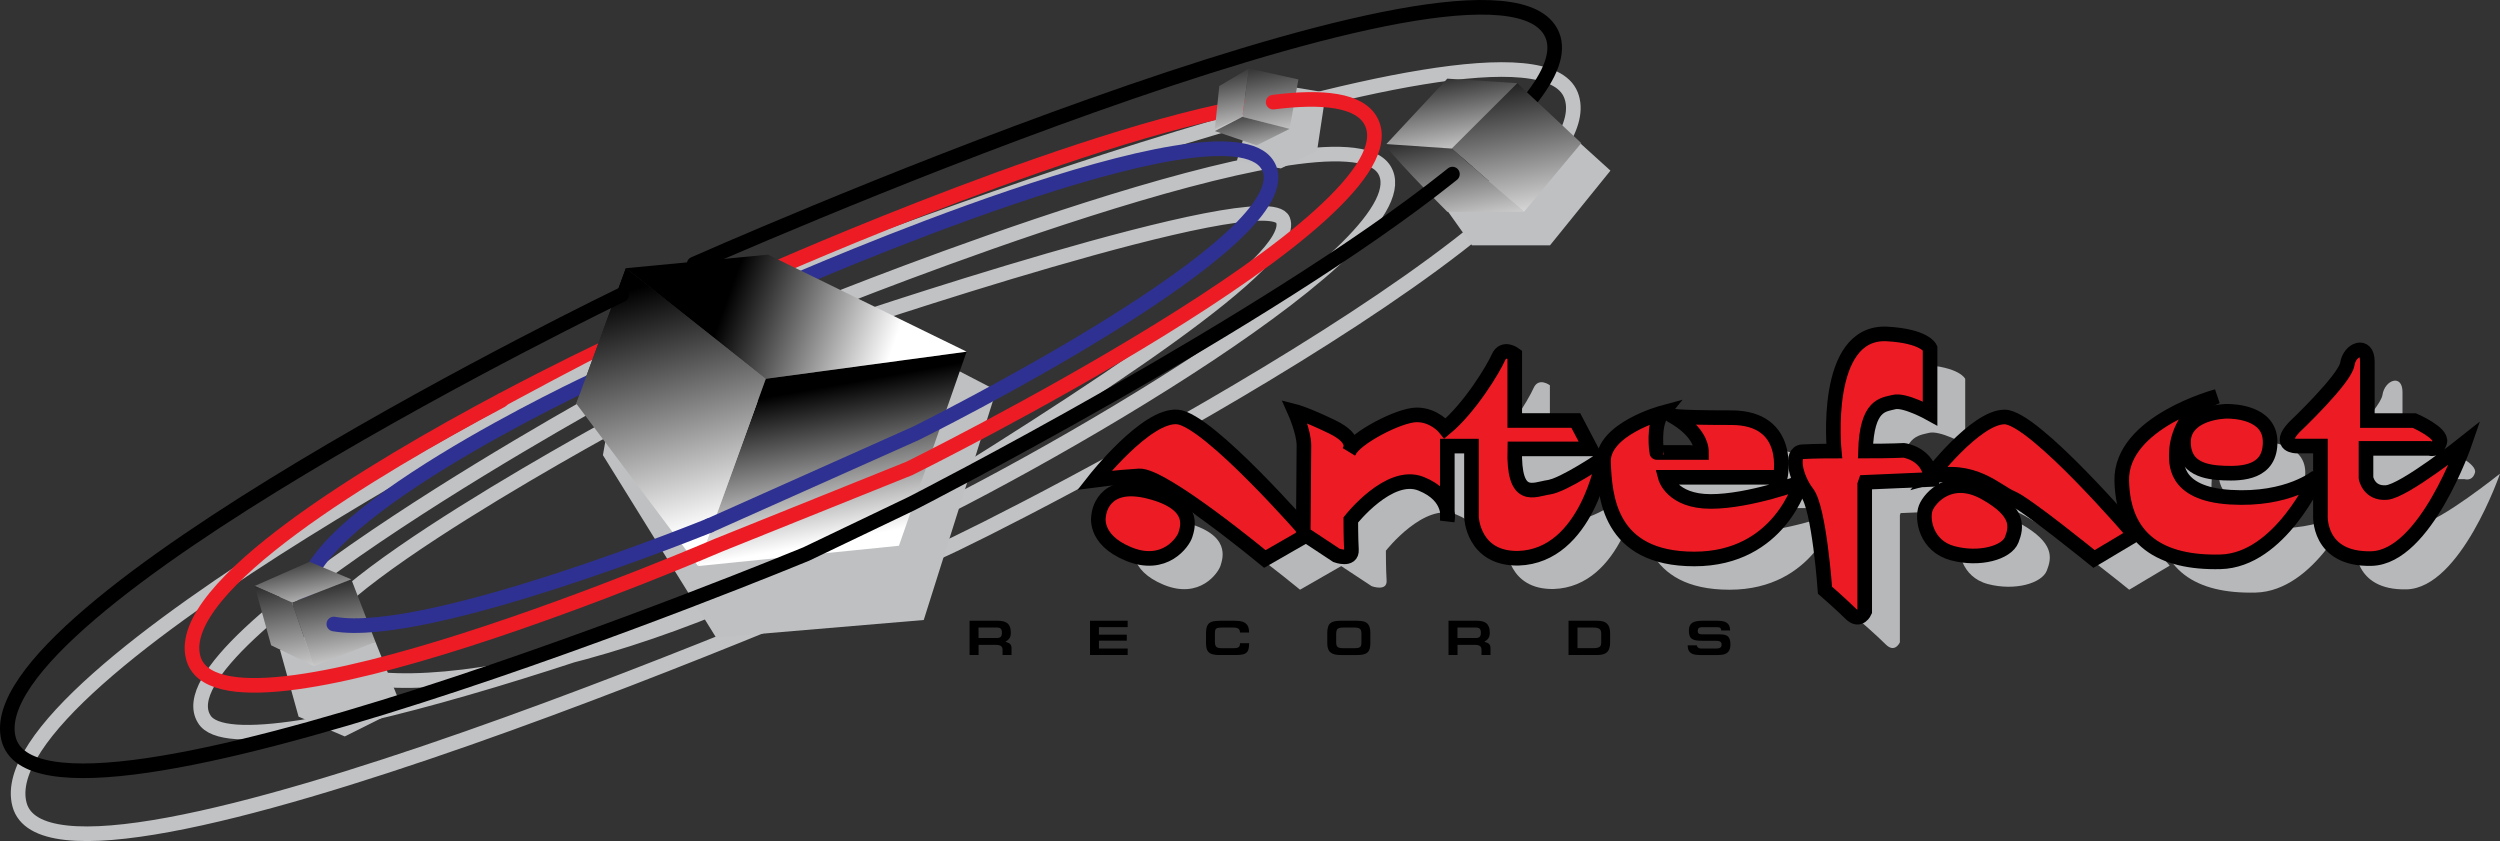 <?xml version="1.0" encoding="utf-8"?>
<!-- Generator: Adobe Illustrator 13.0.0, SVG Export Plug-In . SVG Version: 6.00 Build 14576)  -->
<!DOCTYPE svg PUBLIC "-//W3C//DTD SVG 1.0//EN" "http://www.w3.org/TR/2001/REC-SVG-20010904/DTD/svg10.dtd">
<svg version="1.0" id="Layer_1" xmlns="http://www.w3.org/2000/svg" xmlns:xlink="http://www.w3.org/1999/xlink" x="0px" y="0px"
	 width="268.776px" height="90.422px" viewBox="0 0 268.776 90.422" enable-background="new 0 0 268.776 90.422"
	 xml:space="preserve">
<rect x="0" y="0" width="268.776" height="90.422" fill="#333333" stroke="none"/>
<g>
	<path fill="none" stroke="#ED1C24" stroke-width="1.571" d="M53.885,43.06c6.223-3.304,10.818-5.463,10.818-5.463"/>
	<g>
		<path fill="#B6B8BA" d="M121.908,58.67c0,0,0.304-3.817,5.417-2.519c5.112,1.298,4.122,3.894,3.895,4.657
			c-0.231,0.763-2.215,3.661-6.109,2.062C121.219,61.267,121.908,58.67,121.908,58.67z"/>
		<path fill="#B6B8BA" d="M121.446,54.93c0,0,5.57-7.096,8.933-6.792c3.356,0.305,14.042,12.593,14.042,12.593l-4.654,2.669
			c0,0-10.993-9.08-13.51-8.926C123.738,54.623,121.446,54.93,121.446,54.93z"/>
		<path fill="#B6B8BA" d="M142.972,47.526c0,0,0.993,2.214,0.993,3.664c0,1.452-0.077,9.468-0.077,9.468l3.586,2.365
			c0,0,1.676,0.609,1.6-0.612c-0.077-1.221-0.077-3.206-0.077-3.206s4.124-5.266,7.558-3.891c3.433,1.372,2.824,3.968,2.824,3.968
			v-8.016h2.596v7.635c0,0,0.154,4.5,5.038,4.423c7.404-0.225,9.157-10.76,9.157-10.76s-4.272,2.9-5.875,3.131
			c-1.605,0.228-3.817,1.599-3.666-4.122h8.167l-1.6-3.055h-6.567V41.42c0,0-1.219-0.914-1.757,0.308
			c-0.532,1.221-3.051,5.42-5.725,7.631c0,0-1.142-1.449-3.048-1.449c-1.911,0-6.641,2.52-7.25,3.891c0,0,0.99-1.221-1.837-2.596
			C144.19,47.834,142.972,47.526,142.972,47.526z"/>
		<path fill="#B6B8BA" d="M182.508,47.68c0,0-6.49,1.756-6.337,5.343c0.154,3.587,0.535,10.378,9.77,10.378
			c9.237,0,11.448-8.24,11.448-8.24s-5.496,2.058-9.691,2.058c-4.199,0-4.886-2.596-4.886-2.596h12.366c0,0,1.372-6.407-5.269-6.407
			c-6.642,0-6.411-0.228-6.411-0.228s3.208,1.603,3.208,3.968h-4.808C181.898,51.956,181.437,48.978,182.508,47.68z"/>
		<path fill="#B6B8BA" d="M200.977,51.802c0,0-1.296-12.9,5.646-12.593c4.122,0.228,4.657,1.528,4.657,1.528v7.02
			c0,0-2.746-1.525-3.892-1.221c-1.144,0.305-2.899,0.228-3.054,5.266c2.824,0,4.121-0.074,4.121-0.074s2.674,0.305,2.975,3.125
			l-7.096,0.308l-0.077,0.231v13.661c0,0-0.531,1.221-1.522,0.228c-0.996-0.994-2.75-2.516-2.75-2.516s-0.612-8.776-1.91-10.459
			s-1.83-4.35-0.532-4.426C198.841,51.802,200.977,51.802,200.977,51.802z"/>
		<path fill="#B6B8BA" d="M210.822,57.908c0.458-1.145,2.746-3.661,6.41-1.603c3.666,2.058,3.358,3.664,2.823,5.039
			c-0.532,1.372-3.436,2.211-6.333,1.449C210.822,62.029,210.364,59.052,210.822,57.908z"/>
		<path fill="#B6B8BA" d="M211.206,54.623c0,0,4.959-6.484,8.087-6.484c3.132,0,13.972,12.67,13.972,12.67l-4.353,2.593
			c0,0-7.327-5.948-8.856-6.561C218.53,56.228,215.86,53.331,211.206,54.623z"/>
		<path fill="#B6B8BA" d="M243.03,47.526c0,0,0.056-0.003,0.154-0.003c0.815-0.003,4.587,0.148,4.657,3.211
			c0.073,3.436-3.058,3.51-4.962,3.436c-1.91-0.08-4.275-0.461-4.353-3.208C238.451,48.215,241.582,47.603,243.03,47.526z"/>
		<path fill="#B6B8BA" d="M242.114,45.927c0,0-10.379,2.744-10.225,9.08c0.15,6.337,4.195,8.853,10.605,8.702
			c6.414-0.153,10.382-9.157,10.382-9.157s-3.055,2.59-9.312,2.211c-6.259-0.381-5.801-3.894-5.801-4.808
			C237.765,51.036,238.223,47.526,242.114,45.927z"/>
		<path fill="#B6B8BA" d="M250.413,49.258c0,0,5.484-5.192,5.728-6.807c0.243-1.615,2.153-2.301,2.153-0.292
			c0,2.005,0,6.361,0,6.361h5.045c0,0,3.035,1.326,2.743,2.307c-0.295,0.978-1.128,0.683-1.128,0.683h-6.808v3.184
			c0,0,0.295,1.713,2.205,1.565c1.91-0.147,8.425-5.336,8.425-5.336s-4.217,12.291-10.039,12.439
			c-5.826,0.144-5.488-4.704-5.488-4.704v-7.395h-2.547C250.702,51.264,248.55,51.267,250.413,49.258z"/>
	</g>
	<path fill="none" stroke="#C1C2C4" stroke-width="1.571" d="M66.119,38.308c0,0-67.801,34.017-64.021,48.192
		c3.781,14.174,91.665-24.098,98.752-27.167c7.084-3.073,72.996-36.854,68.035-49.139C163.922-2.089,80.296,31.22,80.296,31.22
		l8.505,1.415c0,0,55.045-22.206,60.006-14.411c4.962,7.798-37.33,32.132-54.574,39.927c-17.247,7.794-68.511,25.752-72.292,19.136
		C16.746,68.782,67.3,41.377,67.3,41.377l0.947,3.073c0,0-37.564,20.077-34.728,25.275c3.78,7.799,36.143,1.896,60.477-12.989
		c24.331-14.885,45.595-28.825,43.94-33.076c-1.652-4.254-48.902,11.812-48.902,11.812"/>
	<polygon fill="#BEC0C2" points="138.291,9.246 142.544,9.956 141.597,16.219 137.703,18.107 132.978,17.28 134.04,13.62 	"/>
	<polygon fill="#BEC0C2" points="169.358,14.917 173.139,18.344 166.642,26.375 158.253,26.375 155.063,21.888 	"/>
	<polygon fill="#BEC0C2" points="65.174,46.93 64.82,48.935 76.986,68.544 99.312,66.656 107.109,41.968 100.729,38.658 	"/>
	<polygon fill="#BEC0C2" points="40.369,69.018 43.206,76.106 37.062,79.175 32.101,77.049 30.096,69.845 	"/>
	
		<linearGradient id="SVGID_1_" gradientUnits="userSpaceOnUse" x1="-1029.228" y1="-1073.763" x2="-1031.283" y2="-1085.23" gradientTransform="matrix(1.417 0 0 1.417 1549.772 1579.42)">
		<stop  offset="0" style="stop-color:#FFFFFF"/>
		<stop  offset="1" style="stop-color:#000000"/>
	</linearGradient>
	<polygon fill="url(#SVGID_1_)" points="96.645,58.674 75.051,60.857 82.329,40.722 103.922,37.809 	"/>
	
		<linearGradient id="SVGID_2_" gradientUnits="userSpaceOnUse" x1="-1039.778" y1="-1074.615" x2="-1044.742" y2="-1092.93" gradientTransform="matrix(1.417 0 0 1.417 1549.772 1579.42)">
		<stop  offset="0" style="stop-color:#FFFFFF"/>
		<stop  offset="1" style="stop-color:#000000"/>
	</linearGradient>
	<polygon fill="url(#SVGID_2_)" points="67.287,28.833 82.329,40.722 75.051,60.857 61.954,43.392 	"/>
	<path fill="none" stroke="#2E3192" stroke-width="1.571" stroke-linecap="round" d="M63.756,40.907
		c0,0-32.599,15.115-30.947,23.857c0.246,1.285,1.356,2.018,3.079,2.322"/>
	<path fill="none" stroke="#ED1C24" stroke-width="1.571" stroke-linecap="round" d="M82.892,29.092
		c0,0,35.497-15.758,53.984-18.111"/>
	
		<linearGradient id="SVGID_3_" gradientUnits="userSpaceOnUse" x1="-996.26" y1="-1102.552" x2="-997.856" y2="-1111.464" gradientTransform="matrix(1.417 0 0 1.417 1549.772 1579.42)">
		<stop  offset="0" style="stop-color:#FFFFFF"/>
		<stop  offset="1" style="stop-color:#000000"/>
	</linearGradient>
	<polygon fill="url(#SVGID_3_)" points="139.591,8.538 134.273,7.36 133.565,12.555 138.647,13.856 	"/>
	
		<linearGradient id="SVGID_4_" gradientUnits="userSpaceOnUse" x1="-999.27" y1="-1103.026" x2="-1000.691" y2="-1110.955" gradientTransform="matrix(1.417 0 0 1.417 1549.772 1579.42)">
		<stop  offset="0" style="stop-color:#FFFFFF"/>
		<stop  offset="1" style="stop-color:#000000"/>
	</linearGradient>
	<polygon fill="url(#SVGID_4_)" points="131.086,9.246 134.273,7.36 133.565,12.555 130.613,13.856 	"/>
	
		<linearGradient id="SVGID_5_" gradientUnits="userSpaceOnUse" x1="-997.872" y1="-1101.461" x2="-998.987" y2="-1107.684" gradientTransform="matrix(1.417 0 0 1.417 1549.772 1579.42)">
		<stop  offset="0" style="stop-color:#FFFFFF"/>
		<stop  offset="1" style="stop-color:#000000"/>
	</linearGradient>
	<polygon fill="url(#SVGID_5_)" points="138.647,13.856 135.104,15.625 130.613,14.093 133.565,12.555 	"/>
	<g>
		
			<linearGradient id="SVGID_6_" gradientUnits="userSpaceOnUse" x1="-1067.222" y1="-1062.345" x2="-1068.982" y2="-1072.17" gradientTransform="matrix(1.417 0 0 1.417 1549.772 1579.42)">
			<stop  offset="0" style="stop-color:#FFFFFF"/>
			<stop  offset="1" style="stop-color:#000000"/>
		</linearGradient>
		<polygon fill="url(#SVGID_6_)" points="31.391,64.764 37.77,62.285 40.369,69.018 33.756,71.618 		"/>
		
			<linearGradient id="SVGID_7_" gradientUnits="userSpaceOnUse" x1="-1069.853" y1="-1067.006" x2="-1071.053" y2="-1073.7" gradientTransform="matrix(1.417 0 0 1.417 1549.772 1579.42)">
			<stop  offset="0" style="stop-color:#FFFFFF"/>
			<stop  offset="1" style="stop-color:#000000"/>
		</linearGradient>
		<polygon fill="url(#SVGID_7_)" points="27.376,62.996 33.282,60.396 37.77,62.285 31.391,64.764 		"/>
		
			<linearGradient id="SVGID_8_" gradientUnits="userSpaceOnUse" x1="-1070.906" y1="-1061.687" x2="-1072.807" y2="-1072.3" gradientTransform="matrix(1.417 0 0 1.417 1549.772 1579.42)">
			<stop  offset="0" style="stop-color:#FFFFFF"/>
			<stop  offset="1" style="stop-color:#000000"/>
		</linearGradient>
		<polygon fill="url(#SVGID_8_)" points="29.148,69.373 27.376,62.996 31.391,64.764 33.756,71.618 		"/>
	</g>
	<path fill="none" stroke="#2E3192" stroke-width="1.571" stroke-linecap="round" d="M84.784,30.51
		c0,0,46.776-20.554,51.501-12.756c4.725,7.794-37.798,28.822-37.798,28.822l-22.208,9.92"/>
	
		<linearGradient id="SVGID_9_" gradientUnits="userSpaceOnUse" x1="-1026.351" y1="-1087.082" x2="-1038.674" y2="-1091.532" gradientTransform="matrix(1.417 0 0 1.417 1549.772 1579.42)">
		<stop  offset="0" style="stop-color:#FFFFFF"/>
		<stop  offset="1" style="stop-color:#000000"/>
	</linearGradient>
	<polygon fill="url(#SVGID_9_)" points="82.575,27.378 67.287,28.833 82.329,40.722 103.922,37.809 	"/>
	<path fill="none" stroke="#2E3192" stroke-width="1.571" d="M76.278,56.496"/>
	<path fill="none" stroke="#000000" stroke-width="1.571" d="M86.438,59.565"/>
	<path fill="none" stroke="#000000" stroke-width="1.571" stroke-linecap="round" d="M74.624,28.384
		c0,0,83.633-37.09,91.899-25.275c2.404,3.433-2.379,9.179-10.37,15.607"/>
	<g>
		
			<linearGradient id="SVGID_10_" gradientUnits="userSpaceOnUse" x1="-977.151" y1="-1096.502" x2="-979.566" y2="-1109.98" gradientTransform="matrix(1.417 0 0 1.417 1549.772 1579.42)">
			<stop  offset="0" style="stop-color:#FFFFFF"/>
			<stop  offset="1" style="stop-color:#000000"/>
		</linearGradient>
		<polygon fill="url(#SVGID_10_)" points="163.119,8.941 170.007,15.388 163.846,22.768 156.085,15.976 		"/>
		
			<linearGradient id="SVGID_11_" gradientUnits="userSpaceOnUse" x1="-982.106" y1="-1095.614" x2="-984.043" y2="-1106.428" gradientTransform="matrix(1.417 0 0 1.417 1549.772 1579.42)">
			<stop  offset="0" style="stop-color:#FFFFFF"/>
			<stop  offset="1" style="stop-color:#000000"/>
		</linearGradient>
		<path fill="url(#SVGID_11_)" d="M155.599,22.768c0,0-7.277-7.278-6.552-7.278c0.729,0,7.038,0.486,7.038,0.486l7.761,6.792
			H155.599z"/>
		
			<linearGradient id="SVGID_12_" gradientUnits="userSpaceOnUse" x1="-982.488" y1="-1101.317" x2="-984.125" y2="-1110.455" gradientTransform="matrix(1.417 0 0 1.417 1549.772 1579.42)">
			<stop  offset="0" style="stop-color:#FFFFFF"/>
			<stop  offset="1" style="stop-color:#000000"/>
		</linearGradient>
		<polygon fill="url(#SVGID_12_)" points="163.119,8.941 155.599,8.455 149.047,15.49 156.085,15.976 		"/>
	</g>
	
		<linearGradient id="SVGID_13_" gradientUnits="userSpaceOnUse" x1="-1039.778" y1="-1074.615" x2="-1044.743" y2="-1092.93" gradientTransform="matrix(1.417 0 0 1.417 1549.772 1579.42)">
		<stop  offset="0" style="stop-color:#FFFFFF"/>
		<stop  offset="1" style="stop-color:#000000"/>
	</linearGradient>
	<polygon fill="url(#SVGID_13_)" points="67.287,28.833 82.329,40.722 72.024,49.646 61.954,43.392 	"/>
	<g>
		<path fill="#ED1C24" stroke="#000000" stroke-width="1.571" d="M118.127,55.364c0,0,0.304-3.817,5.417-2.519
			c5.115,1.298,4.125,3.894,3.895,4.654c-0.231,0.763-2.212,3.664-6.106,2.061C117.438,57.96,118.127,55.364,118.127,55.364z"/>
		<path fill="#ED1C24" stroke="#000000" stroke-width="1.571" d="M117.669,51.624c0,0,5.571-7.096,8.93-6.795
			c3.359,0.308,14.042,12.596,14.042,12.596l-4.654,2.67c0,0-10.99-9.083-13.51-8.93C119.958,51.316,117.669,51.624,117.669,51.624z
			"/>
		<path fill="#ED1C24" stroke="#000000" stroke-width="1.571" d="M139.191,44.22c0,0,0.994,2.211,0.994,3.663
			c0,1.452-0.077,9.462-0.077,9.462l3.586,2.369c0,0,1.676,0.612,1.6-0.609c-0.071-1.221-0.071-3.208-0.071-3.208
			s4.119-5.263,7.552-3.891c3.438,1.372,2.826,3.968,2.826,3.968V47.96h2.597v7.631c0,0,0.15,4.503,5.035,4.426
			c7.404-0.228,9.157-10.76,9.157-10.76s-4.272,2.898-5.875,3.128c-1.603,0.228-3.817,1.603-3.664-4.122h8.167l-1.602-3.055h-6.565
			v-7.096c0,0-1.221-0.917-1.753,0.305c-0.535,1.224-3.058,5.419-5.728,7.631c0,0-1.145-1.446-3.052-1.446
			c-1.909,0-6.641,2.516-7.25,3.888c0,0,0.99-1.221-1.833-2.593C140.413,44.527,139.191,44.22,139.191,44.22z"/>
		<path fill="#ED1C24" stroke="#000000" stroke-width="1.571" d="M178.728,44.374c0,0-6.49,1.753-6.337,5.34
			c0.153,3.589,0.535,10.381,9.77,10.381c9.237,0,11.452-8.244,11.452-8.244s-5.497,2.061-9.695,2.061
			c-4.199,0-4.882-2.596-4.882-2.596h12.362c0,0,1.375-6.411-5.267-6.411c-6.638,0-6.413-0.228-6.413-0.228s3.208,1.603,3.208,3.968
			h-4.808C178.118,48.646,177.66,45.671,178.728,44.374z"/>
		<path fill="#ED1C24" stroke="#000000" stroke-width="1.571" d="M197.198,48.492c0,0-1.298-12.898,5.648-12.59
			c4.121,0.228,4.656,1.523,4.656,1.523v7.025c0,0-2.75-1.529-3.894-1.221c-1.145,0.305-2.898,0.228-3.052,5.263
			c2.823,0,4.119-0.074,4.119-0.074s2.673,0.304,2.979,3.128l-7.099,0.305l-0.08,0.23v13.661c0,0-0.529,1.221-1.522,0.227
			c-0.994-0.989-2.747-2.516-2.747-2.516s-0.615-8.779-1.913-10.455c-1.292-1.683-1.83-4.353-0.532-4.43
			C195.061,48.492,197.198,48.492,197.198,48.492z"/>
		<path fill="#ED1C24" stroke="#000000" stroke-width="1.571" d="M207.045,54.598c0.458-1.145,2.747-3.661,6.41-1.6
			c3.663,2.058,3.358,3.664,2.823,5.039c-0.535,1.372-3.436,2.211-6.333,1.445C207.045,58.72,206.584,55.745,207.045,54.598z"/>
		<path fill="#ED1C24" stroke="#000000" stroke-width="1.571" d="M207.427,51.316c0,0,4.961-6.487,8.087-6.487
			c3.134,0,13.971,12.67,13.971,12.67l-4.353,2.596c0,0-7.327-5.952-8.854-6.564C214.753,52.921,212.084,50.018,207.427,51.316z"/>
		<path fill="#ED1C24" stroke="#000000" stroke-width="1.571" d="M239.253,44.22c0,0,0.057-0.003,0.154-0.003
			c0.812-0.003,4.586,0.145,4.654,3.208c0.077,3.436-3.055,3.51-4.962,3.436c-1.91-0.077-4.275-0.458-4.353-3.208
			C234.673,44.905,237.802,44.296,239.253,44.22z"/>
		<path fill="#ED1C24" stroke="#000000" stroke-width="1.571" d="M238.34,42.617c0,0-10.385,2.747-10.23,9.083
			c0.154,6.337,4.195,8.853,10.605,8.702c6.413-0.154,10.385-9.16,10.385-9.16s-3.058,2.593-9.314,2.211
			c-6.259-0.378-5.798-3.891-5.798-4.808C233.987,47.729,234.446,44.22,238.34,42.617z"/>
		<path fill="#ED1C24" stroke="#000000" stroke-width="1.571" d="M246.633,45.951c0,0,5.484-5.192,5.728-6.81
			c0.246-1.615,2.153-2.298,2.153-0.292c0,2.009,0,6.364,0,6.364h5.045c0,0,3.039,1.323,2.743,2.304
			c-0.295,0.978-1.125,0.686-1.125,0.686h-6.808v3.18c0,0,0.292,1.717,2.205,1.569c1.907-0.147,8.423-5.34,8.423-5.34
			s-4.215,12.295-10.041,12.439c-5.825,0.147-5.487-4.7-5.487-4.7v-7.395h-2.541C246.928,47.957,244.772,47.957,246.633,45.951z"/>
	</g>
	<path d="M105.202,67.467v1.127h1.975c0.197,0,0.335-0.043,0.415-0.133c0.08-0.086,0.123-0.23,0.126-0.431
		c0-0.2-0.04-0.345-0.117-0.431c-0.08-0.086-0.221-0.133-0.424-0.133H105.202z M108.751,70.421h-0.966v-0.573
		c0-0.181-0.058-0.313-0.172-0.396c-0.117-0.083-0.311-0.123-0.578-0.123h-1.827v1.093h-0.969v-3.686h3.023
		c0.219,0,0.416,0.019,0.584,0.059c0.169,0.033,0.317,0.102,0.44,0.2c0.126,0.095,0.222,0.228,0.286,0.396
		c0.068,0.172,0.102,0.385,0.102,0.64s-0.052,0.455-0.157,0.6c-0.102,0.146-0.246,0.265-0.425,0.363
		c0.172,0.062,0.298,0.111,0.372,0.145c0.071,0.033,0.136,0.096,0.197,0.175c0.058,0.083,0.089,0.197,0.089,0.345V70.421z"/>
	<path d="M117.189,70.421v-3.686h4.048v0.691h-3.092v0.81h2.996v0.646h-2.996v0.843h3.092v0.696H117.189z"/>
	<path d="M132.867,70.421h-1.766c-0.369,0-0.655-0.04-0.864-0.12c-0.209-0.081-0.357-0.213-0.446-0.4
		c-0.089-0.188-0.132-0.449-0.132-0.778v-1.049c0.003-0.357,0.052-0.634,0.147-0.824c0.092-0.194,0.246-0.326,0.465-0.402
		c0.215-0.074,0.52-0.111,0.922-0.111h1.557c0.338,0,0.618,0.034,0.84,0.102c0.225,0.07,0.396,0.2,0.52,0.385
		c0.12,0.188,0.179,0.446,0.179,0.778h-0.978c0-0.194-0.056-0.329-0.167-0.412c-0.11-0.081-0.292-0.121-0.547-0.121h-1.212
		c-0.225,0-0.391,0.017-0.495,0.044s-0.175,0.086-0.215,0.175c-0.04,0.087-0.059,0.228-0.059,0.422v0.91
		c0,0.185,0.024,0.32,0.077,0.418c0.049,0.096,0.129,0.164,0.237,0.197c0.107,0.034,0.255,0.052,0.449,0.052h1.212
		c0.188,0,0.335-0.015,0.434-0.042c0.102-0.028,0.175-0.08,0.221-0.157c0.046-0.077,0.071-0.19,0.071-0.338h0.978
		c0,0.335-0.04,0.594-0.114,0.774c-0.08,0.182-0.218,0.312-0.421,0.385C133.557,70.384,133.258,70.421,132.867,70.421z"/>
	<path d="M143.652,68.129c0.006-0.175,0.031-0.313,0.074-0.406c0.043-0.095,0.117-0.16,0.225-0.197
		c0.102-0.036,0.255-0.059,0.452-0.059h1.212c0.197,0,0.348,0.02,0.452,0.057c0.104,0.033,0.182,0.101,0.231,0.192
		c0.046,0.093,0.07,0.231,0.07,0.409v0.938c0,0.173-0.021,0.299-0.058,0.385c-0.04,0.086-0.114,0.148-0.215,0.185
		c-0.102,0.034-0.258,0.052-0.464,0.052h-1.243c-0.197,0-0.344-0.018-0.446-0.055c-0.104-0.037-0.178-0.099-0.222-0.188
		c-0.043-0.087-0.064-0.209-0.067-0.373V68.129z M147.325,68.041c0-0.339-0.052-0.604-0.151-0.794
		c-0.102-0.191-0.255-0.326-0.461-0.399c-0.206-0.074-0.477-0.111-0.821-0.111h-1.738c-0.277,0-0.508,0.021-0.692,0.062
		c-0.181,0.04-0.329,0.113-0.443,0.212s-0.197,0.23-0.243,0.4c-0.052,0.166-0.08,0.375-0.08,0.631v1.122
		c0,0.225,0.027,0.418,0.08,0.575c0.053,0.157,0.136,0.289,0.252,0.388c0.117,0.102,0.268,0.179,0.452,0.225
		c0.185,0.049,0.412,0.071,0.674,0.071h1.738c0.28,0,0.511-0.022,0.692-0.068c0.185-0.046,0.333-0.116,0.44-0.216
		c0.108-0.098,0.185-0.228,0.231-0.384c0.046-0.156,0.071-0.354,0.071-0.591V68.041z"/>
	<path d="M158.669,67.467c0.203,0,0.345,0.047,0.421,0.133c0.08,0.086,0.12,0.23,0.12,0.431c-0.003,0.2-0.046,0.345-0.126,0.431
		c-0.08,0.09-0.219,0.133-0.415,0.133h-1.976v-1.127H158.669z M160.243,69.658c0-0.147-0.03-0.262-0.089-0.345
		c-0.062-0.079-0.126-0.142-0.197-0.175c-0.076-0.033-0.199-0.083-0.372-0.145c0.179-0.099,0.323-0.218,0.425-0.363
		c0.104-0.145,0.157-0.345,0.157-0.6s-0.034-0.468-0.102-0.64c-0.068-0.169-0.163-0.302-0.286-0.396
		c-0.123-0.099-0.271-0.167-0.44-0.2c-0.169-0.04-0.366-0.059-0.587-0.059h-3.021v3.686h0.969v-1.093h1.827
		c0.268,0,0.462,0.04,0.578,0.123c0.113,0.083,0.172,0.216,0.172,0.396v0.573h0.966V69.658z"/>
	<path d="M169.595,67.467h1.694c0.329,0,0.554,0.053,0.678,0.151c0.119,0.098,0.181,0.258,0.181,0.474v0.969
		c0,0.153-0.021,0.271-0.067,0.36c-0.05,0.089-0.133,0.156-0.258,0.199c-0.124,0.043-0.303,0.064-0.533,0.064h-1.694V67.467z
		 M168.635,70.421h3.07c0.338,0,0.608-0.047,0.814-0.143c0.207-0.092,0.357-0.239,0.446-0.439c0.093-0.203,0.139-0.464,0.139-0.781
		v-0.98c-0.003-0.244-0.031-0.453-0.087-0.622c-0.055-0.169-0.141-0.308-0.254-0.412c-0.111-0.108-0.256-0.188-0.435-0.236
		c-0.172-0.047-0.385-0.071-0.631-0.071h-3.063V70.421z"/>
	<path d="M184.646,66.736c0.319,0,0.578,0.037,0.778,0.107c0.199,0.077,0.344,0.191,0.437,0.345c0.092,0.15,0.142,0.351,0.142,0.591
		h-0.95c-0.013-0.127-0.046-0.216-0.111-0.271c-0.061-0.052-0.188-0.08-0.375-0.08h-1.584c-0.305,0-0.459,0.13-0.459,0.389
		c0,0.156,0.041,0.255,0.117,0.304c0.074,0.05,0.19,0.074,0.342,0.074h1.726c0.253,0,0.452,0.012,0.608,0.034
		c0.154,0.024,0.286,0.07,0.391,0.145c0.108,0.07,0.191,0.182,0.246,0.332c0.057,0.147,0.083,0.348,0.083,0.597
		c0,0.262-0.048,0.477-0.141,0.64c-0.093,0.166-0.234,0.286-0.431,0.366c-0.197,0.077-0.452,0.114-0.767,0.114h-1.916
		c-0.335,0-0.603-0.037-0.793-0.111c-0.194-0.073-0.336-0.188-0.419-0.341c-0.083-0.151-0.126-0.352-0.126-0.594h0.981
		c0,0.092,0.046,0.175,0.139,0.242c0.089,0.074,0.2,0.107,0.329,0.107h1.58c0.213,0,0.366-0.033,0.468-0.098
		c0.099-0.064,0.148-0.169,0.148-0.317c0-0.092-0.016-0.169-0.05-0.23c-0.033-0.062-0.099-0.107-0.194-0.142
		c-0.095-0.031-0.23-0.049-0.399-0.049h-1.402c-0.286,0-0.521-0.013-0.704-0.044c-0.182-0.03-0.333-0.086-0.443-0.165
		c-0.114-0.077-0.197-0.19-0.249-0.336c-0.053-0.145-0.077-0.332-0.077-0.565c0-0.188,0.028-0.348,0.083-0.479
		c0.056-0.136,0.142-0.244,0.259-0.327c0.11-0.082,0.261-0.145,0.445-0.178c0.186-0.04,0.412-0.059,0.68-0.059H184.646z"/>
	<path fill="none" stroke="#000000" stroke-width="1.571" stroke-linecap="round" d="M156.152,18.716
		c-0.129,0.102-0.259,0.207-0.388,0.311C136.14,34.663,98.013,54.133,98.013,54.133l-11.341,5.432c0,0-82.212,34.024-85.756,19.847
		c-3.543-14.175,65.913-47.722,65.913-47.722"/>
	<path fill="none" stroke="#ED1C24" stroke-width="1.571" stroke-linecap="round" d="M136.875,10.98
		c5.361-0.68,9.292-0.237,10.514,2.048c5.432,10.157-49.613,37.324-49.613,37.324l-20.554,8.268c0,0-53.626,23.153-56.459,12.049
		c-1.947-7.62,19.492-20.37,33.122-27.61"/>
	<path fill="none" stroke="#2E3192" stroke-width="1.571" stroke-linecap="round" d="M35.888,67.086
		c9.979,1.781,40.391-10.591,40.391-10.591"/>
</g>
</svg>
